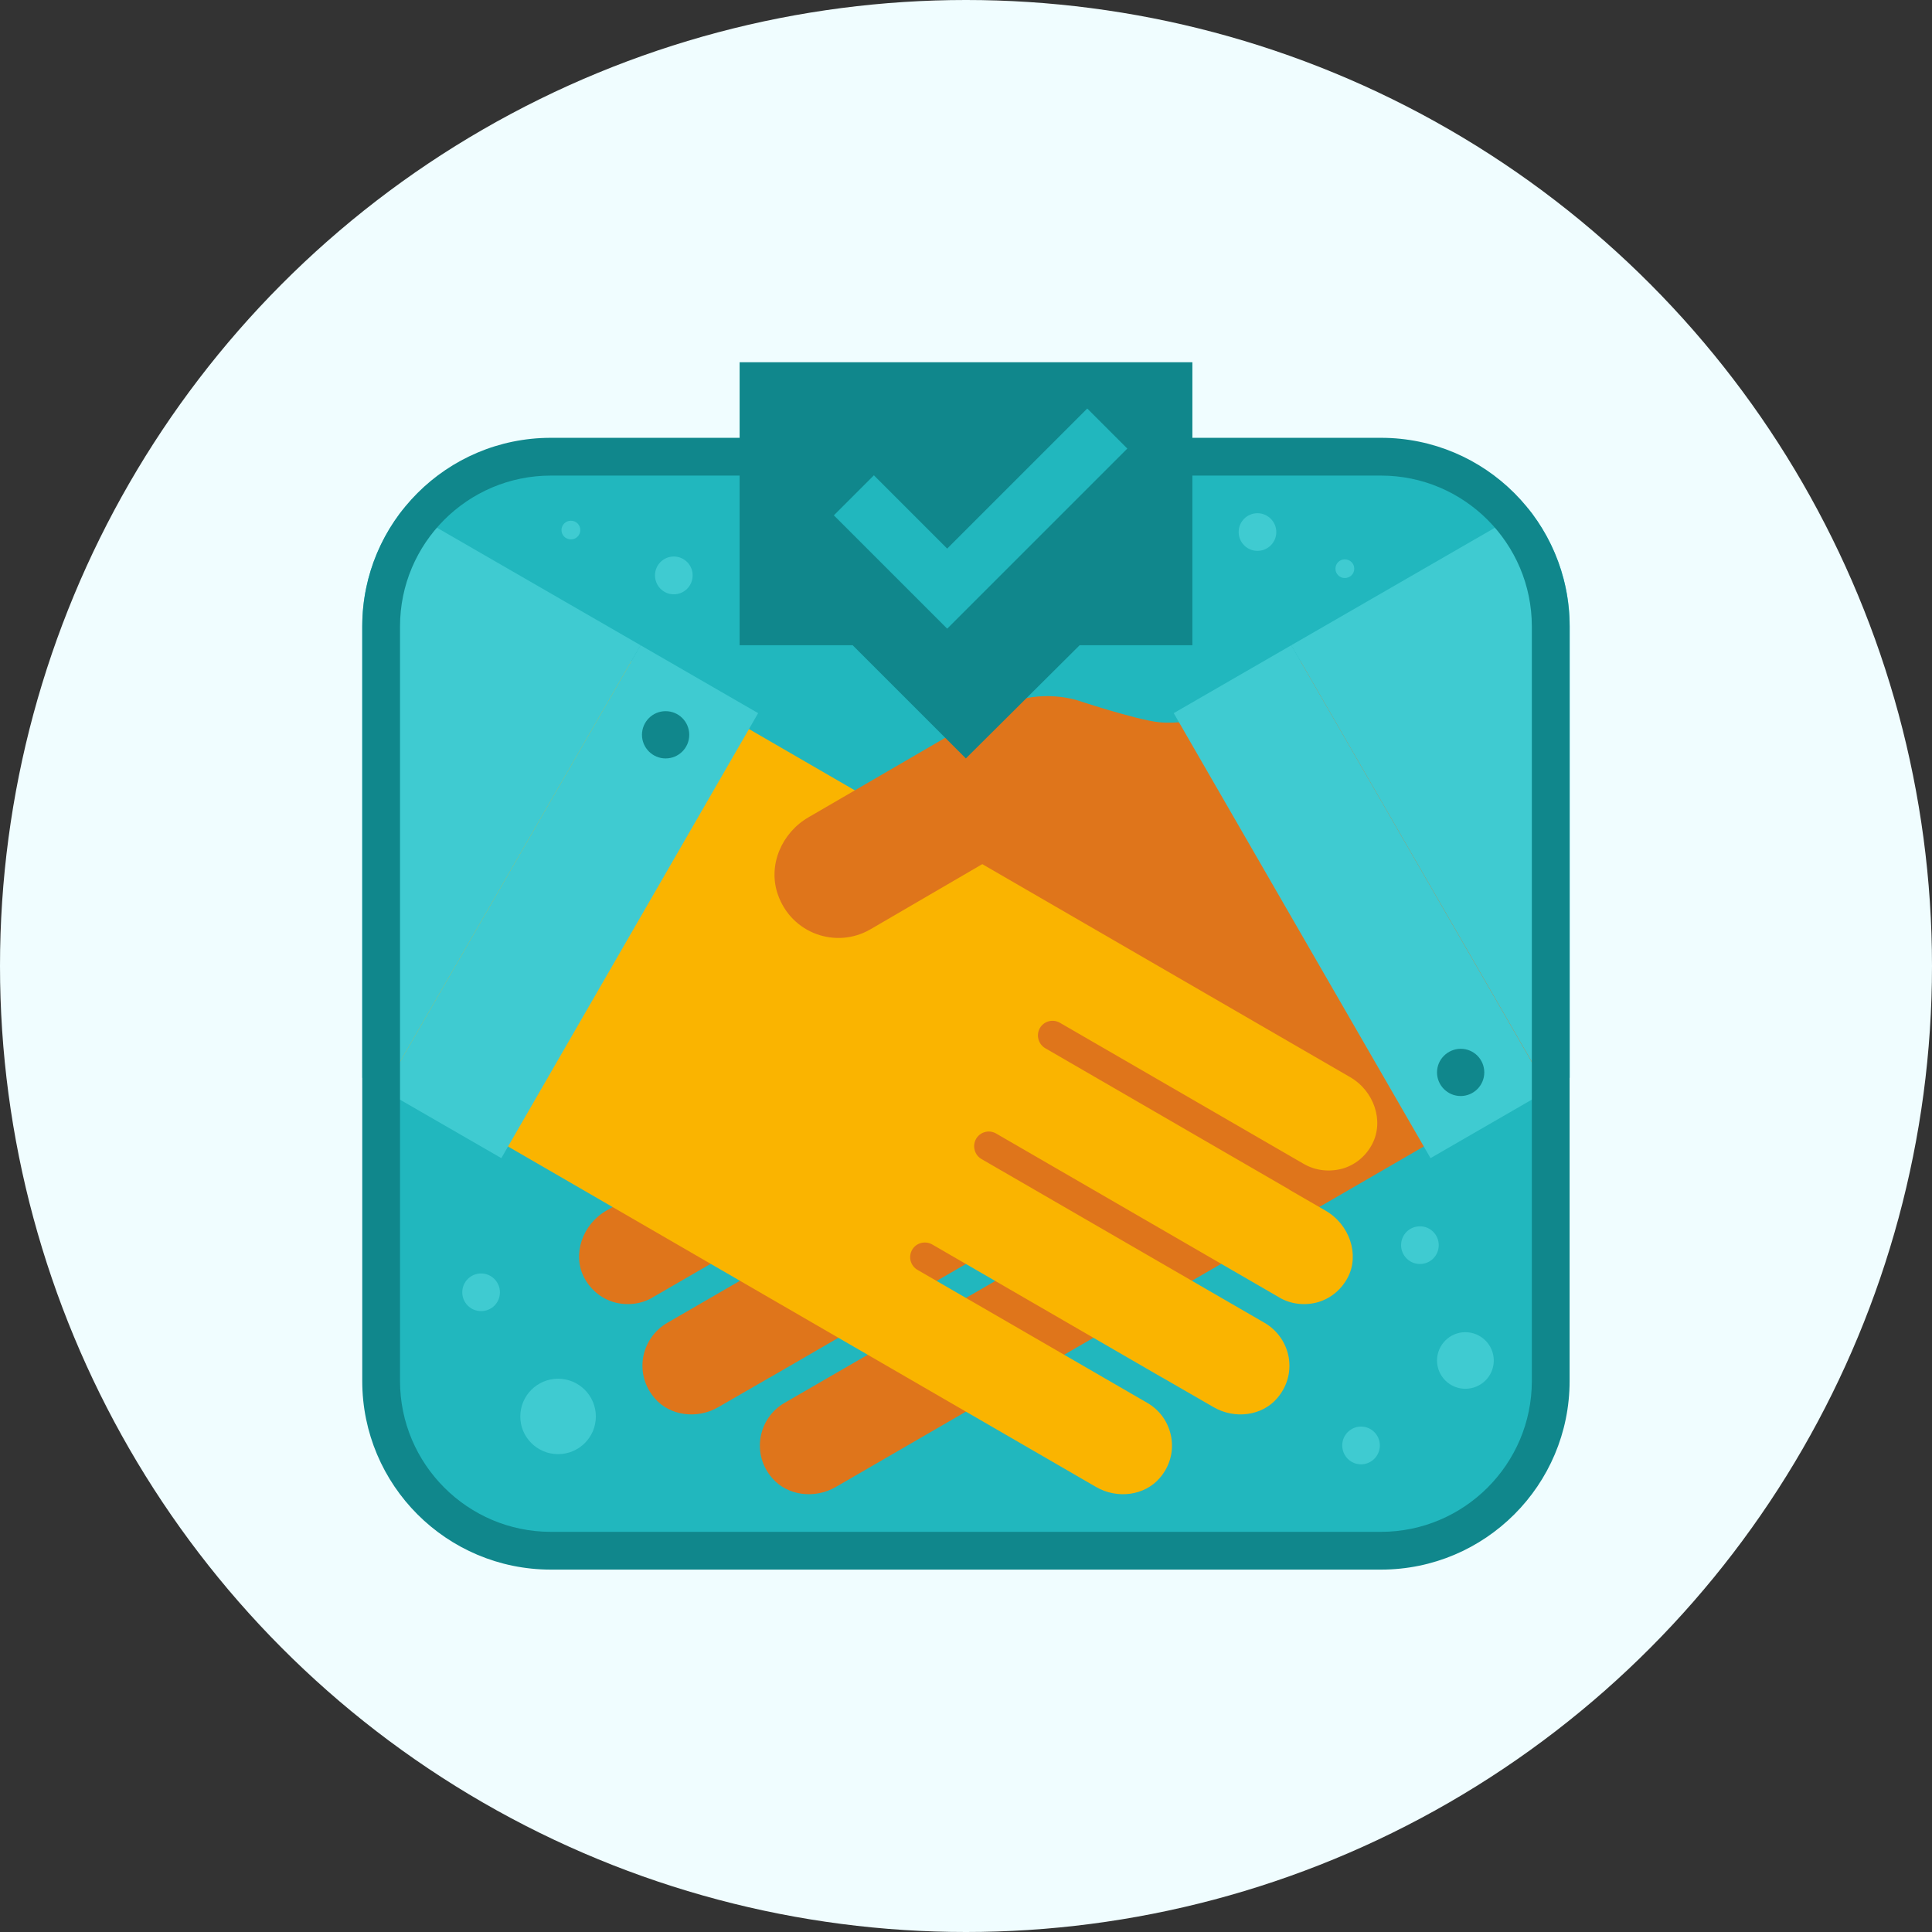 <svg width="80" height="80" viewBox="0 0 80 80" fill="none" xmlns="http://www.w3.org/2000/svg">
<rect x="0" y="0" width="80" height="80" fill="#333333" stroke="none"/>
<circle cx="40" cy="40" r="40" fill="#F0FDFF"/>
<path d="M57.184 64.607H22.81C18.715 64.607 15.387 61.285 15.387 57.19V25.945C15.387 21.849 18.715 18.527 22.81 18.527H57.184C61.279 18.527 64.602 21.849 64.602 25.945V57.19C64.602 61.28 61.279 64.607 57.184 64.607Z" fill="#21B7BE"/>
<path d="M55.034 26.683L64.994 43.978L34.61 61.572C33.731 62.082 32.6 61.93 31.979 61.209C31.563 60.735 31.393 60.131 31.493 59.522C31.598 58.913 31.956 58.397 32.483 58.092L42.004 52.585C42.15 52.503 42.244 52.362 42.285 52.216C42.326 52.063 42.308 51.899 42.226 51.753C42.056 51.46 41.687 51.366 41.394 51.53L31.88 57.038H31.874C31.844 57.055 31.827 57.061 31.803 57.079L29.741 58.268C28.862 58.778 27.737 58.625 27.116 57.905C26.7 57.424 26.53 56.827 26.63 56.212C26.735 55.614 27.093 55.093 27.62 54.782L39.355 47.992C39.648 47.822 39.742 47.453 39.578 47.16C39.408 46.867 39.039 46.767 38.752 46.937L27.017 53.727C27.011 53.727 27.011 53.733 27.011 53.733C26.524 54.014 25.944 54.067 25.423 53.921C24.884 53.763 24.445 53.393 24.181 52.889C23.695 51.946 24.111 50.704 25.107 50.13L26.607 49.263C26.607 49.257 26.607 49.263 26.607 49.257L36.713 43.404C37.006 43.234 37.1 42.865 36.936 42.572C36.766 42.279 36.397 42.185 36.11 42.349L26.015 48.191C26.009 48.191 26.009 48.191 26.003 48.197C25.517 48.478 24.948 48.536 24.404 48.39C23.864 48.232 23.425 47.863 23.167 47.359C22.681 46.41 23.097 45.173 24.093 44.599L55.034 26.683Z" fill="#DF751B"/>
<path d="M24.96 26.683L15 43.978L45.384 61.572C46.263 62.082 47.394 61.93 48.015 61.209C48.431 60.735 48.601 60.131 48.501 59.522C48.396 58.913 48.038 58.397 47.511 58.092L37.996 52.585C37.85 52.503 37.75 52.362 37.709 52.216C37.668 52.063 37.686 51.899 37.768 51.753C37.938 51.46 38.307 51.366 38.6 51.53L48.115 57.038H48.12C48.15 57.055 48.167 57.061 48.191 57.079L50.253 58.268C51.132 58.778 52.257 58.625 52.878 57.905C53.294 57.424 53.464 56.827 53.364 56.212C53.259 55.614 52.901 55.093 52.374 54.782L40.639 47.992C40.352 47.822 40.252 47.453 40.416 47.16C40.586 46.867 40.955 46.767 41.248 46.937L52.977 53.727C52.983 53.727 52.983 53.733 52.983 53.733C53.47 54.014 54.05 54.067 54.571 53.921C55.11 53.763 55.55 53.393 55.813 52.889C56.3 51.946 55.883 50.704 54.888 50.13L53.388 49.263C53.388 49.257 53.388 49.263 53.388 49.257L43.281 43.404C42.994 43.234 42.894 42.865 43.058 42.572C43.228 42.279 43.597 42.185 43.885 42.349L53.979 48.191C53.985 48.191 53.985 48.191 53.991 48.197C54.477 48.478 55.046 48.536 55.591 48.39C56.13 48.232 56.569 47.863 56.827 47.359C57.313 46.41 56.897 45.173 55.901 44.599L24.96 26.683Z" fill="#FAB400"/>
<path d="M47.986 29.905C47.019 29.8 44.57 28.985 44.57 28.985C43.375 28.663 42.097 28.833 41.025 29.454L33.479 33.842C32.372 34.481 31.786 35.823 32.208 37.035C32.77 38.658 34.621 39.303 36.039 38.483L41.5 35.301C42.367 34.803 43.298 34.428 44.388 34.405L59.469 43.023L51.571 29.307C51.559 29.307 49.45 30.057 47.986 29.905Z" fill="#DF751B"/>
<path d="M31.393 29.53L26.524 26.718L15.885 45.144L20.759 47.956L31.393 29.53Z" fill="#3FCBD1"/>
<path d="M26.524 26.718L16.717 21.058C15.644 22.4 15 24.093 15 25.939V44.629L15.885 45.144L26.524 26.718Z" fill="#3FCBD1"/>
<path d="M48.601 29.53L53.47 26.718L64.103 45.144L59.235 47.956L48.601 29.53Z" fill="#3FCBD1"/>
<path d="M53.47 26.718L63.278 21.058C64.35 22.4 65 24.093 65 25.939V44.629L64.109 45.144L53.47 26.718Z" fill="#3FCBD1"/>
<path d="M57.184 18.129H22.81C18.492 18.129 15 21.626 15 25.939V57.184C15 61.496 18.492 64.994 22.81 64.994H57.184C61.496 64.994 64.994 61.496 64.994 57.184V25.939C64.994 21.626 61.496 18.129 57.184 18.129ZM63.43 57.184C63.43 60.629 60.623 63.43 57.184 63.43H22.81C19.365 63.43 16.564 60.623 16.564 57.184V25.939C16.564 22.494 19.365 19.693 22.81 19.693H57.184C60.629 19.693 63.43 22.499 63.43 25.939V57.184Z" fill="#10878C"/>
<path d="M49.374 26.718H44.705L39.994 31.405L35.307 26.718H30.626V15H49.374V26.718Z" fill="#10878C"/>
<path d="M39.221 26.032L34.528 21.339L36.186 19.681L39.221 22.716L45.021 16.916L46.679 18.574L39.221 26.032Z" fill="#21B7BE"/>
<path d="M26.583 30.427C26.583 30.965 27.022 31.405 27.561 31.405C28.1 31.405 28.54 30.971 28.54 30.427C28.54 29.887 28.106 29.448 27.561 29.448C27.022 29.448 26.583 29.887 26.583 30.427Z" fill="#10878C"/>
<path d="M59.504 44.406C59.504 44.945 59.944 45.384 60.483 45.384C61.022 45.384 61.461 44.945 61.461 44.406C61.461 43.867 61.028 43.428 60.483 43.428C59.944 43.433 59.504 43.867 59.504 44.406Z" fill="#10878C"/>
<path d="M57.137 59.85C57.137 60.283 56.786 60.635 56.358 60.635C55.925 60.635 55.579 60.283 55.579 59.85C55.579 59.422 55.93 59.071 56.358 59.071C56.786 59.071 57.137 59.422 57.137 59.85Z" fill="#3FCBD1"/>
<path d="M61.854 56.335C61.854 56.985 61.326 57.506 60.676 57.506C60.032 57.506 59.504 56.985 59.504 56.335C59.504 55.69 60.032 55.163 60.676 55.163C61.326 55.163 61.854 55.69 61.854 56.335Z" fill="#3FCBD1"/>
<path d="M59.575 51.56C59.575 51.993 59.229 52.339 58.795 52.339C58.362 52.339 58.016 51.987 58.016 51.56C58.016 51.126 58.362 50.78 58.795 50.78C59.223 50.775 59.575 51.126 59.575 51.56Z" fill="#3FCBD1"/>
<path d="M20.701 53.511C20.701 53.944 20.355 54.29 19.922 54.29C19.488 54.29 19.142 53.944 19.142 53.511C19.142 53.077 19.494 52.731 19.922 52.731C20.349 52.731 20.701 53.083 20.701 53.511Z" fill="#3FCBD1"/>
<path d="M28.681 23.823C28.681 24.257 28.335 24.609 27.901 24.609C27.468 24.609 27.122 24.257 27.122 23.823C27.122 23.396 27.468 23.044 27.901 23.044C28.335 23.044 28.681 23.396 28.681 23.823Z" fill="#3FCBD1"/>
<path d="M52.849 22.031C52.849 22.464 52.497 22.81 52.069 22.81C51.636 22.81 51.29 22.458 51.29 22.031C51.29 21.597 51.642 21.251 52.069 21.251C52.497 21.251 52.849 21.603 52.849 22.031Z" fill="#3FCBD1"/>
<path d="M56.077 23.548C56.077 23.765 55.901 23.935 55.684 23.935C55.473 23.935 55.298 23.765 55.298 23.548C55.298 23.331 55.473 23.161 55.684 23.161C55.901 23.161 56.077 23.331 56.077 23.548Z" fill="#3FCBD1"/>
<path d="M24.029 21.949C24.029 22.165 23.853 22.335 23.642 22.335C23.425 22.335 23.25 22.165 23.25 21.949C23.25 21.732 23.425 21.562 23.642 21.562C23.853 21.562 24.029 21.732 24.029 21.949Z" fill="#3FCBD1"/>
<path d="M24.673 58.655C24.673 59.516 23.97 60.213 23.109 60.213C22.248 60.213 21.544 59.516 21.544 58.655C21.544 57.788 22.248 57.09 23.109 57.09C23.97 57.09 24.673 57.788 24.673 58.655Z" fill="#3FCBD1"/>
</svg>
